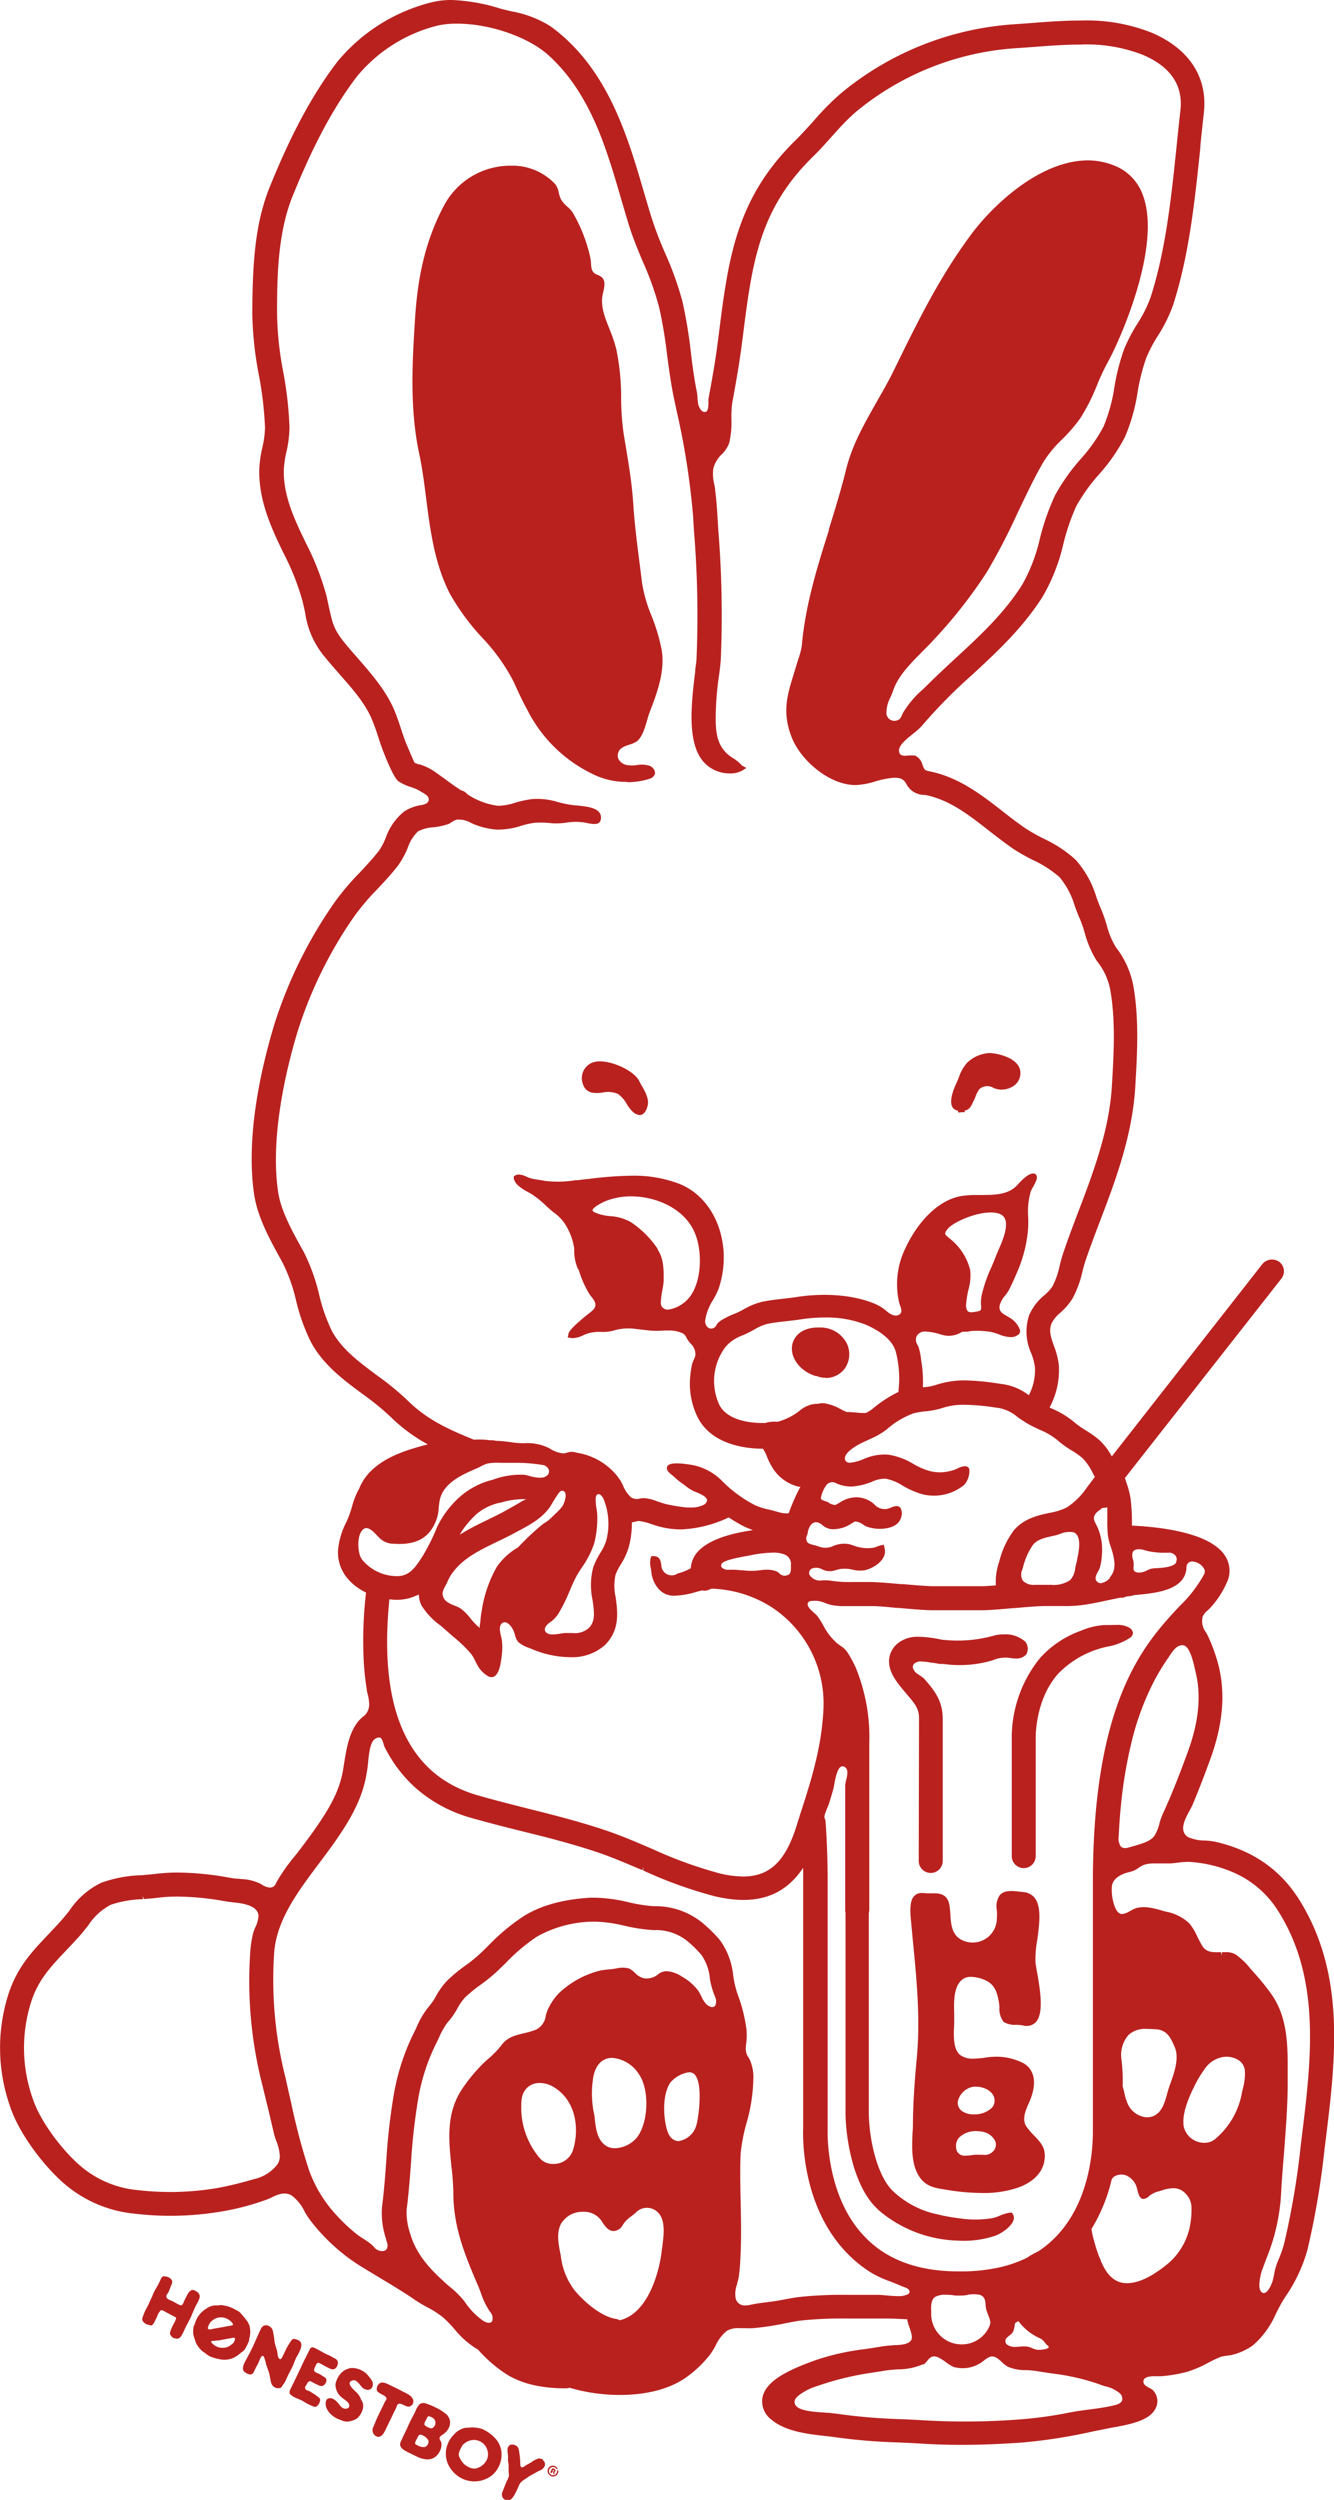 <svg xmlns="http://www.w3.org/2000/svg" viewBox="0 0 225.57 422.43"><defs><style>.cls-1{fill:#b9211f;}</style></defs><g id="レイヤー_2" data-name="レイヤー 2"><g id="レイヤー_3" data-name="レイヤー 3"><path class="cls-1" d="M99.94,184.61a5.72,5.72,0,0,0,2,0,4.37,4.37,0,0,1,2.51.22,4.91,4.91,0,0,1,1.53,1.73,6.2,6.2,0,0,0,1,1.29,1.87,1.87,0,0,0,1.18.57c.63,0,1.12-.59,1.36-1.62s-.34-2.2-1-3.33c-.16-.27-.31-.55-.45-.83-.81-1.6-4.22-3.29-6.63-3.29a3.42,3.42,0,0,0-1.31.22,2.83,2.83,0,0,0-1.54,3.68,2,2,0,0,0,1.35,1.34"/><path class="cls-1" d="M162,187.66l0,.33.71-.05h.41l0-.27c.82-.16,1.07-.7,1.48-1.57l.13-.26.23-.55a4.63,4.63,0,0,1,.65-1.25,2,2,0,0,1,2.38-.21l.15.07a3.55,3.55,0,0,0,3-.25,2.58,2.58,0,0,0,1.31-3c-.7-2.21-4.41-2.71-5.12-2.71h0a5.88,5.88,0,0,0-3.83,1.68,7.11,7.11,0,0,0-1.36,2.41c-.13.33-.26.67-.42,1-.51,1.09-1.27,3.06-.66,4.07a1.29,1.29,0,0,0,.84.56"/><path class="cls-1" d="M106,132.17h.41a12.7,12.7,0,0,0,3.36-.55c.59-.18.94-.53,1-1a1.45,1.45,0,0,0-1-1.24,4.43,4.43,0,0,0-2-.11,5.6,5.6,0,0,1-1.81,0,2.08,2.08,0,0,1-1.33-.91,1.4,1.4,0,0,1-.1-1.14c.22-.79.95-1.08,1.95-1.41a3.89,3.89,0,0,0,1.23-.56c.89-.72,1.32-2.2,1.71-3.52.14-.5.28-1,.44-1.39,1.25-3.26,2.66-7,2-10.63a31.09,31.09,0,0,0-1.7-5.67,24.52,24.52,0,0,1-1.58-5.45l-.35-2.8c-.45-3.49-.92-7.11-1.15-10.68-.22-3.39-.78-6.75-1.32-10l-.31-1.86a44,44,0,0,1-.42-5.92,40.19,40.19,0,0,0-.81-8.28,24.85,24.85,0,0,0-1.12-3.35l-.2-.51c-.65-1.64-1.37-3.5-1-5.36l.08-.36c.29-1.28.55-2.48-.89-3-1.06-.37-1.1-1.11-1.15-1.91a5.82,5.82,0,0,0-.12-1,26.09,26.09,0,0,0-3-7.68,5.4,5.4,0,0,0-.94-1,4.6,4.6,0,0,1-1.06-1.27,5.44,5.44,0,0,1-.34-1.08,3.38,3.38,0,0,0-.58-1.4A9.93,9.93,0,0,0,86.28,28a11.74,11.74,0,0,0-2.33.22,12.67,12.67,0,0,0-8.82,6.42c-3.77,7-4.65,14-5,20-.39,6.42-.88,14.4.75,22,.51,2.38.83,4.84,1.16,7.44.7,5.46,1.42,11.12,4,16.19a39.43,39.43,0,0,0,5.45,7.44,31.84,31.84,0,0,1,5.35,7.47c.84,1.86,1.57,3.41,2.41,4.94a24,24,0,0,0,11.67,11,12.59,12.59,0,0,0,5.08,1Z"/><path class="cls-1" d="M219.23,320.32a20.8,20.8,0,0,0-9.08-7.58,25.09,25.09,0,0,0-4.84-1.56,11.41,11.41,0,0,0-1.58-.17,7.17,7.17,0,0,1-2.78-.55,1.59,1.59,0,0,1-.81-1c-.33-1.05.44-2.46,1.08-3.63.18-.34.35-.65.45-.89,1.18-2.82,2.25-5.66,2.94-7.56,2.17-5.89,2.64-11.11,1.44-15.94a28.91,28.91,0,0,0-1.74-4.87c-.1-.22-.22-.45-.39-.75a3.11,3.11,0,0,1-.56-2.64,2.84,2.84,0,0,1,.88-1.08l.26-.25a15.08,15.08,0,0,0,2.88-4.29,4.62,4.62,0,0,0-.14-4.52c-1.65-2.79-6.57-4.57-14.23-5.15l-1.43-.09h-.18v-.18a31.65,31.65,0,0,0-.23-4.41,14.68,14.68,0,0,0-.68-2.61l-.27-.85,26.44-33.67a2,2,0,0,0-.34-2.85,2.12,2.12,0,0,0-2.84.34L188,246.1l-.14-.24a10.4,10.4,0,0,0-1.9-2.46,17.38,17.38,0,0,0-2.38-1.71,14.91,14.91,0,0,1-1.93-1.37,15.27,15.27,0,0,0-4-2.39l-.18-.08.09-.17a13.29,13.29,0,0,0,1.47-7.12,14.13,14.13,0,0,0-.84-3.21c-.55-1.54-.84-2.47-.4-3.68a5.71,5.71,0,0,1,1.52-1.86,11.25,11.25,0,0,0,2-2.31A17.19,17.19,0,0,0,183,215c.17-.69.34-1.33.53-1.89.74-2.21,1.59-4.44,2.41-6.6l1.1-2.9c2.31-6.17,4.51-12.86,4.93-20,.32-5.53.66-11.25-.31-16.92a15.29,15.29,0,0,0-3-6.67,13.64,13.64,0,0,1-1.49-3.58,24.78,24.78,0,0,0-1-2.86c-.28-.62-.53-1.29-.78-2a16.78,16.78,0,0,0-3.51-6.3,21.83,21.83,0,0,0-5.47-3.6,30.33,30.33,0,0,1-3.06-1.74c-1.26-.86-2.46-1.79-3.72-2.77l-.13-.11c-3.51-2.72-7.13-5.54-11.88-6.63l-.43-.09c-.83-.16-.9-.23-1.26-1.29a2.29,2.29,0,0,0-1.24-1.39l-.21,0a4.76,4.76,0,0,0-.74,0c-.24,0-.48.05-.71.05-.6,0-.95-.24-1-.71-.2-1,1.33-2.18,2.35-3l.11-.09a6.54,6.54,0,0,0,.54-.44l.24-.21a5.56,5.56,0,0,0,.55-.54,87.3,87.3,0,0,1,8.55-8.67c4.21-3.9,8.57-7.93,11.91-13.19a32,32,0,0,0,3.51-8.87A36.34,36.34,0,0,1,182,85.51a29.88,29.88,0,0,1,3.81-5.32,30.44,30.44,0,0,0,4.42-6.37,31.22,31.22,0,0,0,2.14-7.61,33.47,33.47,0,0,1,1.45-5.72,24.54,24.54,0,0,1,1.95-3.72,25.28,25.28,0,0,0,2.6-5.26c2.72-8.45,3.67-17.64,4.6-26.55l0-.29c.19-1.87.38-3.73.59-5.56.68-6-2.41-10.8-8.71-13.54a29.83,29.83,0,0,0-12.13-2.1c-2.88,0-5.72.22-8.46.43l-2.43.18a51.2,51.2,0,0,0-29.54,11.61,44.81,44.81,0,0,0-4.8,4.85c-.92,1-1.87,2.08-2.87,3.06-10.18,9.93-11.47,20.09-13.09,33l-.12.9c-.43,3.42-1,6.63-1.62,9.91a4.23,4.23,0,0,0,0,.5c0,.86-.07,1.59-.48,1.7l-.19,0c-.6,0-1-1-1.06-1.31a11.35,11.35,0,0,1-.12-1.15,6.9,6.9,0,0,0-.12-1c-.46-2.24-.76-4.57-1-6.62A81.09,81.09,0,0,0,115.41,51a54.73,54.73,0,0,0-3-8.35,61.85,61.85,0,0,1-2.23-5.85c-.38-1.21-.74-2.44-1.1-3.66l-.27-.92c-.68-2.32-1.38-4.72-2.18-7.07-2.3-6.77-5.92-15.24-13.62-20.76A18.5,18.5,0,0,0,86.5,1.92c-.68-.16-1.34-.32-2-.5A31.1,31.1,0,0,0,76.35,0a14.11,14.11,0,0,0-3.16.34A30.11,30.11,0,0,0,57.05,10.42c-5.28,6.89-8.88,14.89-11.41,21.1C43,38,42.71,45.08,42.66,52.94a59.54,59.54,0,0,0,1.1,10.37,60.12,60.12,0,0,1,1.05,8.94,16.06,16.06,0,0,1-.45,3.36,20.79,20.79,0,0,0-.52,3.76c-.09,5.26,2,9.76,4.11,14.12a41.39,41.39,0,0,1,3.22,8.15c.13.54.24,1,.34,1.5l.08.36A14.79,14.79,0,0,0,55,111.11c.72.88,1.5,1.77,2.26,2.64l.15.18c2.08,2.34,4.21,4.76,5.39,7.43a32,32,0,0,1,1.13,3.1c.24.74.48,1.47.75,2.17.41,1.1,1.83,4.72,2.68,5.38a8.25,8.25,0,0,0,2.15,1,7.54,7.54,0,0,1,1.41.6,2.84,2.84,0,0,0,.33.2c.51.29,1.14.64,1.22,1.09s0,.91-1.2,1.14a7.29,7.29,0,0,0-2.9,1.06,9.91,9.91,0,0,0-3.14,4.46,11.08,11.08,0,0,1-1.14,2.18c-1,1.28-2.12,2.49-3.25,3.7a41.83,41.83,0,0,0-4.41,5.24,75.73,75.73,0,0,0-10.06,20.48c-2.32,7.71-4.79,18.91-3.42,28.53.55,3.9,2.65,7.72,4.51,11.09l.37.68a28.26,28.26,0,0,1,2.22,6.25,32.87,32.87,0,0,0,2.54,7.1c2.11,3.86,5.46,6.34,8.72,8.75a45.23,45.23,0,0,1,4.75,3.87,28.11,28.11,0,0,0,5.88,4.42l.39.22-.78.2c-3.19.9-8.52,2.41-10.61,6.79-.06.11-.1.23-.14.32l-.08.18a13.26,13.26,0,0,0-1.21,3.07,18.62,18.62,0,0,1-.92,2.52,12.77,12.77,0,0,0-1.43,4.8c-.16,2.95,1.52,5.54,4.61,7.1l.11.06v.13a69.71,69.71,0,0,0-.38,11.36,44.71,44.71,0,0,0,.51,4.83c0,.29.1.58.17.88a7,7,0,0,1,.24,1.93,2.54,2.54,0,0,1-1.11,1.9,6.11,6.11,0,0,0-.72.72c-1.63,2-2,4.73-2.41,7.14-.12.78-.24,1.58-.41,2.25-.74,3.07-2.41,5.85-4.7,9.09-.75,1.06-1.54,2.12-2.34,3.18l-.13.16c-.25.35-.53.69-.79,1l-.16.2a31.2,31.2,0,0,0-2.73,3.88,2.59,2.59,0,0,0-.17.33c-.26.52-.47.86-1.1.86h-.15a3.15,3.15,0,0,1-1.34-.57L44,318.3a8,8,0,0,0-3.23-.78l-.54-.06c-.53,0-1.06-.11-1.6-.2a50.57,50.57,0,0,0-8.53-.84,31.58,31.58,0,0,0-3.84.23c-.72.09-1.49.15-2.27.22a22.25,22.25,0,0,0-6.81,1.25,13.56,13.56,0,0,0-5.44,4.73c-.47.59-.92,1.15-1.39,1.68-.67.75-1.32,1.43-1.94,2.09l-.17.18c-3.07,3.24-5.72,6-7.16,11.34a29.79,29.79,0,0,0,.58,17.68c1.49,4.61,5.49,9.77,8.58,12.62a21.37,21.37,0,0,0,12.55,5.63,51.57,51.57,0,0,0,14.46-.34,42.4,42.4,0,0,0,7-1.75l.65-.22a8.76,8.76,0,0,0,1.13-.49c1.09-.53,2.2-.91,3.27-.29a7.43,7.43,0,0,1,2.26,2.84,14.85,14.85,0,0,0,1,1.49,32.27,32.27,0,0,0,8.89,7.92l2.22,1.34.31.19c1.84,1.1,4.12,2.46,6.21,3.89.7.48,1.46.9,2.13,1.27A15.48,15.48,0,0,1,75,391.66a22.46,22.46,0,0,1,1.86,1.93A15,15,0,0,0,80.75,397l.12.08a23.22,23.22,0,0,0,4.9,4.2c2.57,1.55,5.81,2.3,9.92,2.3a1.93,1.93,0,0,0,.59-.09l.06,0,0,0a30.44,30.44,0,0,0,8.45,1.21c3.29,0,8-.55,11.49-3.16a19.31,19.31,0,0,0,3.78-3.66,12.25,12.25,0,0,0,.93-1.49,6.91,6.91,0,0,1,1.93-2.54,3.86,3.86,0,0,1,2.07-.44c.36,0,.73,0,1.11,0a10.41,10.41,0,0,0,1.24,0,45.56,45.56,0,0,0,5.39-.81c1.16-.23,2.09-.41,2.82-.49a67.51,67.51,0,0,1,7.5-.33h2.65l2.41,0h.58c1,0,2.09,0,3.15.06l1.59.07,0,.16a6.81,6.81,0,0,0,.33,1.14c.31.89.62,1.81.28,2.28-.49.66-1.63.73-2.39.78l-.3,0c-.86.07-1.68.13-2.42.26s-1.48.24-2.23.35l-.36.06a40.85,40.85,0,0,0-8.46,1.89l-.37.13c-4.16,1.53-8.07,3.34-8.59,6.22a3.82,3.82,0,0,0,1.5,3.67c2.35,2,6.09,2.45,9.09,2.78.74.08,1.43.16,2,.25a100,100,0,0,0,10.55.85c1.52.07,2.89.13,4.24.22,2,.12,4.07.18,6.25.18,3.17,0,6.53-.13,10.29-.39a91.62,91.62,0,0,0,12.07-1.9l3.15-.63.36-.06c3.44-.6,5.93-1.33,6.88-3a2.63,2.63,0,0,0-.49-3.38,4.33,4.33,0,0,0-.41-.23c-.6-.31-1.1-.61-1.06-1.17s.67-.84,1.95-.84h1.09a24.93,24.93,0,0,0,4.35-.74,20.14,20.14,0,0,0,3.61-1.55,19.58,19.58,0,0,1,2.12-1A14.07,14.07,0,0,1,208,398a10.24,10.24,0,0,0,3.85-1.68,14.73,14.73,0,0,0,3.89-5.34c.36-.71.7-1.37,1.06-2l.5-.81a26.45,26.45,0,0,0,3.78-8,137.34,137.34,0,0,0,2.9-17.1l.15-1.18c1.74-14.12,3.55-28.73-4.88-41.57m-5.83,63.29c.24-.69.5-1.38.77-2.09a35.22,35.22,0,0,0,1.24-3.62,33.83,33.83,0,0,0,1.18-7c.11-2.22.29-4.43.5-7,.3-3.93.63-8,.63-12v-1.65c0-4.36.09-9.31-2.81-13.35a38.94,38.94,0,0,0-2.89-3.56l-.61-.69a12,12,0,0,0-2.5-2.39,3.19,3.19,0,0,0-1.74-.38l-.59,0,0,.56-.16-.56c-1.15,0-2.41.14-3.14-1.06-.29-.48-.55-1-.81-1.51a10,10,0,0,0-1.38-2.3,7.87,7.87,0,0,0-4.05-2l-.66-.19c-2-.59-3.56-.79-4.81-.17-.21.1-.39.21-.58.31a3,3,0,0,1-1.25.47c-.66,0-1-.65-1.22-1.14A8.07,8.07,0,0,1,188,319c0-1.11.77-1.91,2.22-2.45.22-.08.47-.14.76-.22a4,4,0,0,0,.85-.28,4.09,4.09,0,0,0,.67-.4,4.25,4.25,0,0,1,1.12-.59,6.16,6.16,0,0,1,1.65-.18h.84c.52,0,1,0,1.57,0s1.06-.08,1.59-.14a10.62,10.62,0,0,1,2-.11,22.16,22.16,0,0,1,7.26,1.76,16.82,16.82,0,0,1,7.32,6.1c7.61,11.59,5.9,25.45,4.24,38.84l-.14,1.19a134.65,134.65,0,0,1-2.81,16.59,19.4,19.4,0,0,1-.94,2.69l-.23.56a11,11,0,0,0-.52,1.93c-.07.36-.15.71-.24,1.07-.19.66-.82,2.12-1.51,2.12-.17,0-.4-.08-.59-.45-.38-.74,0-2.53.3-3.48m-88.77,2.29a7.52,7.52,0,0,0,.3-1.2c.18-1.32.24-2.67.3-4.05.12-2.87.06-5.76,0-8.38-.06-3-.12-5.82,0-8.41a31.36,31.36,0,0,1,1-5.08,28.71,28.71,0,0,0,1.15-7.56,7.16,7.16,0,0,0-.72-3.35,2.6,2.6,0,0,1-.54-2l0-.15a11.15,11.15,0,0,0,.09-2.78,26.65,26.65,0,0,0-1.51-5.93,18,18,0,0,1-.74-3.19,12.08,12.08,0,0,0-2.26-5.95,24.52,24.52,0,0,0-3.07-3,12.55,12.55,0,0,0-8.06-2.7,25.89,25.89,0,0,1-4.29-.67,26.71,26.71,0,0,0-5.54-.77l-1,0c-4.64.31-8.17,1.28-11.11,3.06a34.62,34.62,0,0,0-6.08,5.06c-.54.52-1,1-1.55,1.49a24.61,24.61,0,0,1-2.23,1.8l-.13.09a26.42,26.42,0,0,0-3.07,2.55,12.63,12.63,0,0,0-1.89,2.64,9.41,9.41,0,0,1-1.13,1.65,14.31,14.31,0,0,0-2.16,3.64l-.08.17c-.13.27-.25.52-.37.75a37.76,37.76,0,0,0-3.31,10.08,103.29,103.29,0,0,0-1.33,11.63c-.19,2.54-.39,5.17-.72,7.67a13.73,13.73,0,0,0,.67,5.32l.13.52a1.48,1.48,0,0,1,0,1.26,1,1,0,0,1-.8.34,1.81,1.81,0,0,1-1.41-.76l-.34-.34a11.61,11.61,0,0,0-1.18-.85c-.33-.21-.65-.42-1-.65a28,28,0,0,1-3.66-3.36,22.31,22.31,0,0,1-4.73-7.67,106.05,106.05,0,0,1-3-11.26c-.36-1.57-.69-3-1-4.45a67,67,0,0,1-1.92-20.92c.36-5.65,4-10.45,7.54-15.18.85-1.13,1.69-2.25,2.48-3.36,2.22-3.14,4.39-6.57,5.33-10.47.2-.82.35-1.75.48-2.63,0-.15,0-.34.07-.55l0-.24c.17-1.74.41-3.48,1.28-3.93s1.06,0,1.35,1a2.75,2.75,0,0,0,.16.46,26,26,0,0,0,1.66,2.81,22.71,22.71,0,0,0,3.91,4.37,23.94,23.94,0,0,0,9.05,4.77c2.9.83,6,1.61,8.53,2.24l.18.05c4.15,1,8.43,2.12,12.55,3.49,2.56.86,5,1.92,7.69,3.05l.22-.52-.1.57a73.61,73.61,0,0,0,12.13,4.37c6.68,1.57,11.38.16,14.62-4.34l.33-.46,0,44c-.06,1.3-.33,12.94,7.23,20.91a21.45,21.45,0,0,0,4.36,3.55,18.4,18.4,0,0,0,3.14,1.43c.63.25,1.27.5,1.89.78l.3.11c.4.15.9.32,1,.6a.47.47,0,0,1-.21.67A3.44,3.44,0,0,1,152,388c-.95,0-2.11-.12-2.66-.17l-.57-.05h-.39l-2.54,0h-2.66a69.94,69.94,0,0,0-8,.36c-.91.11-2,.31-3.12.53-.77.15-1.56.25-2.43.36s-1.77.22-2.62.41a4.64,4.64,0,0,1-1,.13,1.54,1.54,0,0,1-1.64-1.36,4.49,4.49,0,0,1,.3-2.3m-17.12-24.55A5.06,5.06,0,0,1,104,363a2.76,2.76,0,0,1-1.64-.48c-1.36-1-1.58-2.71-1.78-4.38,0-.31-.07-.61-.12-.9a16.8,16.8,0,0,1-.11-6.42c.43-2,1.56-3.08,3.19-3.08a5.9,5.9,0,0,1,4.47,2.72c1.9,2.69,1.65,8.52-.48,10.93m-19.39-5.12c0-1.31,0-2.56,1.06-3.54a3,3,0,0,1,2.07-.75,4.56,4.56,0,0,1,2.32.67c3.9,2.32,4.42,7.23,3.25,10.82a3.44,3.44,0,0,1-3.33,2.19,2.87,2.87,0,0,1-2.26-1,13.24,13.24,0,0,1-3.11-8.09Zm6.82,19.36a4.17,4.17,0,0,1,3.6-1.88,3.55,3.55,0,0,1,3.35,1.86c.51.71,1,1.39,1.87,1.39h0a1.82,1.82,0,0,0,1.51-1l.23-.35a6.14,6.14,0,0,1,1.3-1.2c.22-.17.44-.34.64-.52a2.6,2.6,0,0,1,3.15-.55c2,1.06,1.68,3.88,1.42,5.93,0,.26-.07.51-.1.75-.41,3.91-2.37,10.85-7.09,12h-.06l-.27-.13-.18-.05c-2.53-.32-5.43-2.79-7.13-4.81a11.67,11.67,0,0,1-2.36-5.83l-.12-.62c-.3-1.55-.67-3.47.23-5m18.44-23.75a5.11,5.11,0,0,1,3.12-1.7,1.33,1.33,0,0,1,.73.2c1.78,1.17.87,7.62.52,8.7a3.71,3.71,0,0,1-3,2.73c-.54,0-1.53-.25-2-2-.6-2.07-.8-6,.67-8m2-17.71a5.26,5.26,0,0,0-2.66-1,2.33,2.33,0,0,0-1.36.42,3.07,3.07,0,0,1-2.53.78,3.18,3.18,0,0,1-1.53-.93,4.89,4.89,0,0,0-.91-.7,4.16,4.16,0,0,0-2.14-.05l-.49.08c-.3.05-.61.08-.93.11a10,10,0,0,0-1.43.19,15.67,15.67,0,0,0-6.84,3.72,9.71,9.71,0,0,0-2,2.91,8.37,8.37,0,0,0-.33,1,3,3,0,0,1-1.65,2.35,14.25,14.25,0,0,1-2.1.62c-1.5.36-2.79.66-3.83,2.12a15,15,0,0,1-2.05,2.11c-.44.39-.87.77-1.26,1.18a28,28,0,0,0-3.2,3.92c-2.79,4.13-2.32,8.65-1.87,13.06a43.32,43.32,0,0,1,.34,4.67c0,5.82,2.11,10.77,4.16,15.56.18.42.34.85.51,1.29a12.27,12.27,0,0,0,1.51,3.11,1.65,1.65,0,0,1,.4,1.57c-.21.42-.77.45-1.52,0a12.12,12.12,0,0,1-3.06-3.12l-.32-.42a16.25,16.25,0,0,0-2.38-2.3c-.38-.32-.75-.64-1.11-1-2-1.82-4.43-4.34-5.43-7.72a11.55,11.55,0,0,1-.67-4.18c.36-2.72.57-5.6.75-7.94a101.53,101.53,0,0,1,1.26-11.11,33.57,33.57,0,0,1,2.95-9c.15-.3.32-.65.49-1a12.87,12.87,0,0,1,1.44-2.59,12.47,12.47,0,0,0,1.69-2.39,9.48,9.48,0,0,1,1.27-1.84,22,22,0,0,1,2.55-2.1l.19-.14a27.39,27.39,0,0,0,2.59-2.1c.43-.4.85-.81,1.27-1.22l.3-.28a30.23,30.23,0,0,1,5.38-4.53,20,20,0,0,1,9.27-2.48l.59,0a23.94,23.94,0,0,1,4.8.68,29.56,29.56,0,0,0,5,.75,8.45,8.45,0,0,1,5.58,1.77,19.17,19.17,0,0,1,2.49,2.43,8.32,8.32,0,0,1,1.44,4.13,14.1,14.1,0,0,0,.89,3,1.84,1.84,0,0,1,0,1.43.69.69,0,0,1-.85.17,1.84,1.84,0,0,1-.77-.54,5.78,5.78,0,0,1-.79-1.32,8,8,0,0,0-.43-.78,8.72,8.72,0,0,0-2.68-2.37m-39.32-195a3.91,3.91,0,0,0,.43-.23,2.58,2.58,0,0,1,.71-.34,4.12,4.12,0,0,1,2.39.55c.26.12.5.23.74.32a13.24,13.24,0,0,0,3.49.81,12.33,12.33,0,0,0,4.26-.64,14.3,14.3,0,0,1,2.26-.5,15.17,15.17,0,0,1,3,.08,11.17,11.17,0,0,0,2.36-.11,10.63,10.63,0,0,1,2.93-.05l.48.09a6.87,6.87,0,0,0,1.34.19c.68,0,1-.24,1.11-.8a1.44,1.44,0,0,0-.27-1.17c-.67-.85-2.3-1-3.79-1.17l-.2,0a18.21,18.21,0,0,1-3-.57,11.8,11.8,0,0,0-4.38-.5,18.25,18.25,0,0,0-2.88.62,9.29,9.29,0,0,1-2.9.51,12.19,12.19,0,0,1-5.07-1.89l-.12-.09a1.55,1.55,0,0,0-.45-.4,1.32,1.32,0,0,0-.46-.19l-.13-.06c-1-.63-1.94-1.31-2.85-2l-1.85-1.31a10.1,10.1,0,0,0-2.3-1.06l-.15,0c-.21-.08-.45-.16-.63-.24l-.1-.09c-.47-1-1.38-3.17-1.55-3.61-.23-.62-.44-1.25-.69-2-.35-1.06-.74-2.28-1.27-3.48-1.43-3.22-3.78-5.88-6-8.45l-.17-.19c-.79-.9-1.49-1.7-2.15-2.52-1.82-2.26-2-3.25-2.6-5.89-.13-.58-.26-1.22-.43-2a45.7,45.7,0,0,0-3.49-8.94c-2-4.12-3.81-8-3.73-12.33a16.8,16.8,0,0,1,.43-3,19.56,19.56,0,0,0,.53-4.25,63.27,63.27,0,0,0-1.1-9.55,55.64,55.64,0,0,1-1-9.68c0-6.06.09-13.6,2.67-19.9,2.45-6,5.9-13.69,10.88-20.17A25.71,25.71,0,0,1,74.09,4.3,14.74,14.74,0,0,1,77.33,4C82.67,4,89,6.13,92.49,9.11,98.08,14,101,20.93,102.83,26.46c.81,2.37,1.52,4.82,2.15,7l.08.28c.44,1.47.85,2.88,1.28,4.29.69,2.21,1.59,4.36,2.39,6.27A49.59,49.59,0,0,1,111.47,52a76.81,76.81,0,0,1,1.32,7.89c.29,2.2.62,4.69,1.1,7.06l.49,2.33a126.84,126.84,0,0,1,2.81,17.88l.16,2.62a174.44,174.44,0,0,1,.43,21.46c0,.44-.12,1.13-.22,1.92l0,.32c-.76,5.91-1.29,11.93,1.26,15.09a5.88,5.88,0,0,0,4.45,2.12,4.3,4.3,0,0,0,2.17-.44l.76-.48-.76-.43a2.92,2.92,0,0,0-.41-.42,7.51,7.51,0,0,0-1-.76,7.06,7.06,0,0,1-1.29-1c-1.49-1.56-1.66-3.39-1.72-5.29a50.58,50.58,0,0,1,.58-7.86c.14-1.07.24-1.88.28-2.51a177.86,177.86,0,0,0-.42-21.93l-.16-2.63c-.08-1.39-.2-2.78-.39-4.29,0-.26-.08-.53-.15-.94a6.58,6.58,0,0,1-.13-2.61A5.2,5.2,0,0,1,122,76.81a5.15,5.15,0,0,0,1.32-2,16.07,16.07,0,0,0,.36-4,17.78,17.78,0,0,1,.14-2.76c.57-3.07,1.21-6.63,1.65-10.13l.12-.9c1.58-12.55,2.73-21.62,11.9-30.57,2.56-2.49,4.7-5.42,7.43-7.7A47.28,47.28,0,0,1,172.17,8.12l2.54-.18c2.62-.2,5.33-.41,8-.41A26.16,26.16,0,0,1,193.3,9.29c4.66,2,6.78,5.17,6.3,9.36-.22,1.94-.43,3.91-.63,5.89-.9,8.7-1.83,17.69-4.42,25.72a21.79,21.79,0,0,1-2.2,4.4A28,28,0,0,0,190.08,59a36.25,36.25,0,0,0-1.64,6.4,28,28,0,0,1-1.84,6.68,27.27,27.27,0,0,1-3.85,5.47,33.69,33.69,0,0,0-4.33,6.11A39.92,39.92,0,0,0,175.84,91a28.74,28.74,0,0,1-3,7.82c-3.06,4.81-7,8.48-11.24,12.39-1.56,1.44-3.16,2.92-4.68,4.44l-.88.85a16.53,16.53,0,0,0-3.33,3.92c-.06.12-.11.24-.16.35-.22.52-.42.89-1,1a1.35,1.35,0,0,1-1.66-1.14,5.74,5.74,0,0,1,.69-2.83,10.86,10.86,0,0,0,.41-1c.81-2.5,2.81-4.51,5-6.73.7-.7,1.41-1.41,2.07-2.14a81.23,81.23,0,0,0,8.8-11.24,106,106,0,0,0,5.24-10.09c1.44-3,2.78-5.86,4.33-8.52a19.46,19.46,0,0,1,3.14-3.81,26.77,26.77,0,0,0,3.09-3.58,33.18,33.18,0,0,0,2.88-5.71,38.48,38.48,0,0,1,1.76-3.74c1.95-3.48,9.14-19.43,6-28.13a8.39,8.39,0,0,0-5-5.18A12.09,12.09,0,0,0,184,27.1c-8.37,0-16.53,8-20,12.81-5.21,7.06-8.82,14.44-12.65,22.24l-.33.67c-.84,1.71-1.81,3.39-2.76,5.05-2,3.56-4.16,7.23-5.2,11.5-.84,3.4-1.89,6.8-2.91,10.09l0,.17c-2,6.28-4,12.77-4.58,19.56a12,12,0,0,1-.58,2.17c-.11.36-.22.7-.31,1-.16.55-.32,1.07-.51,1.69-1,3.25-2,6.32-.27,10.61,1.49,3.78,6.29,8,10.78,8a12.65,12.65,0,0,0,3.27-.6,15.22,15.22,0,0,1,2.84-.6c1.36-.12,2,.1,2.54,1.14a3.36,3.36,0,0,0,2.93,1.72,4.58,4.58,0,0,1,.58.09c3.85.88,7,3.3,10.36,5.94,1.21.94,2.59,2,4,3a33.1,33.1,0,0,0,3.39,1.94,19.12,19.12,0,0,1,4.58,2.94,13.6,13.6,0,0,1,2.56,4.85c.28.75.55,1.48.86,2.17a21,21,0,0,1,.83,2.39,17.17,17.17,0,0,0,2.06,4.76,10.92,10.92,0,0,1,2.28,5c.89,5.17.57,10.7.26,16-.36,6.14-2.14,11.92-4.68,18.71-.31.84-.63,1.66-.95,2.5l-.15.4c-.83,2.18-1.69,4.45-2.45,6.72-.23.68-.42,1.39-.6,2.12a14.28,14.28,0,0,1-1.22,3.52,8.14,8.14,0,0,1-1.32,1.45A8.94,8.94,0,0,0,174,222.3a8.79,8.79,0,0,0,.39,6.41A10.84,10.84,0,0,1,175,231a9.16,9.16,0,0,1-.93,4.57l-.09.2-.18-.13a9.46,9.46,0,0,0-4.24-1.75l-1-.14a39.69,39.69,0,0,0-5.39-.49,15.29,15.29,0,0,0-5,.79,9.33,9.33,0,0,1-1.89.36l-.22,0v-.22a21.44,21.44,0,0,0-.27-4.16l-.06-.43a10,10,0,0,0-.37-1.86,2.62,2.62,0,0,0-.2-.45,1.67,1.67,0,0,1-.23-1.35,1.54,1.54,0,0,1,1.64-.93,9.4,9.4,0,0,1,2.44.47c.23.06.42.12.59.15a3.8,3.8,0,0,0,.84.1,4.29,4.29,0,0,0,2-.54l.34-.16h.62a1.4,1.4,0,0,0,.41-.05l.45-.07a14.34,14.34,0,0,1,3.34.17,9.63,9.63,0,0,1,1.28.39,5.81,5.81,0,0,0,1.92.47,2,2,0,0,0,1.53-.53.8.8,0,0,0,.11-.76,4,4,0,0,0-1.74-2c-.18-.12-.36-.22-.53-.32-.77-.43-1.35-.83-1.11-1.83a4.4,4.4,0,0,1,.95-1.64,5.8,5.8,0,0,0,.6-.89c.56-1.1,1.06-2.25,1.53-3.35a22.62,22.62,0,0,0,1.71-7.09,20.51,20.51,0,0,0,0-2.08,12,12,0,0,1,.45-4.13,5.83,5.83,0,0,1,.4-.78c.61-1.09.83-1.68.44-2.08l-.2-.16h-.23c-.77,0-1.64.83-2.48,1.72a7.73,7.73,0,0,1-.56.57c-1.48,1.3-3.6,1.32-5.49,1.34h-.77c-.76,0-1.5,0-2.18.09-4.66.4-8.31,4.9-10.18,9a13.77,13.77,0,0,0-1.32,7.06,10.82,10.82,0,0,0,.41,2.37l.09.23c.31.84.24,1.24-.27,1.51-.67.35-1.53-.19-2-.6a7.23,7.23,0,0,0-2-1.26c-3.42-1.47-8.32-1.91-13.12-1.18-.74.12-1.49.2-2.25.29-1.13.12-2.43.27-3.7.53a11.76,11.76,0,0,0-3.19,1.31,12.79,12.79,0,0,1-1.49.72,12.52,12.52,0,0,0-1.65.76,4.8,4.8,0,0,0-1.23.85,1.85,1.85,0,0,0-.16.25,1.1,1.1,0,0,1-.44.51.91.91,0,0,1-1.14-.16,1.46,1.46,0,0,1-.35-1.07,8.62,8.62,0,0,1,1.27-3.37,13.22,13.22,0,0,0,1-2,16.42,16.42,0,0,0,.83-6.5c-.42-5.25-3.27-9.55-7.45-11.22a21.55,21.55,0,0,0-8.09-1.38,63.56,63.56,0,0,0-7.44.57l-.17,0-1.53.19-.36,0a18.16,18.16,0,0,1-5.19.11c-.28-.06-.55-.11-1-.17s-.82-.12-1.23-.22a5.42,5.42,0,0,1-.85-.31,3.3,3.3,0,0,0-1.33-.37,1.23,1.23,0,0,0-.53.13l-.29.19,0,.35a2.21,2.21,0,0,0,.54,1,7.48,7.48,0,0,0,1.86,1.29c.23.13.47.26.69.4a16.6,16.6,0,0,1,2.34,1.9,20.58,20.58,0,0,0,1.7,1.44A6.7,6.7,0,0,1,95.64,207,10.3,10.3,0,0,1,97.1,211l0,.18a7.58,7.58,0,0,0,.56,3.09,1.38,1.38,0,0,0,.14.24l.08.13a17.27,17.27,0,0,0,1.72,3.93,6.13,6.13,0,0,0,.44.6c.56.71.94,1.32.33,2.09a7.59,7.59,0,0,1-.93.79c-2.56,2.06-3.09,2.79-3.28,3.2L96,226l.72.12h.16a4.36,4.36,0,0,0,1.73-.48,7.88,7.88,0,0,1,.78-.31,6.7,6.7,0,0,1,2.29-.26,7.26,7.26,0,0,0,2-.21,8.77,8.77,0,0,1,3.87-.29l1.48.17.83.09a14.08,14.08,0,0,0,2.43,0l.74,0a5.11,5.11,0,0,1,2.25.41,1.38,1.38,0,0,1,.78.78l.17.3a5.49,5.49,0,0,0,.5.67,2.49,2.49,0,0,1,.86,2,3.4,3.4,0,0,1-.31.84,4.78,4.78,0,0,0-.25.68,15.78,15.78,0,0,0-.3,1.87,12.91,12.91,0,0,0,1.34,7.32c2.51,4.6,8.43,5.1,10.86,5.1h.1l0,.06a1.61,1.61,0,0,1,.23.35,8.39,8.39,0,0,1,.43.94,10.85,10.85,0,0,0,.9,1.81,7.12,7.12,0,0,0,4.51,3.27l.25,0-.12.22a30.89,30.89,0,0,0-1.77,4l-.08.23-.22.06a6,6,0,0,1-1.63-.25c-.53-.16-1.06-.29-1.57-.42a10,10,0,0,1-2.37-.77,21.67,21.67,0,0,1-5.55-4.11,9.64,9.64,0,0,0-5.4-2.71l-.53-.07a12.48,12.48,0,0,0-1.68-.13c-.7,0-1.45.07-1.66.62l0,.13v.13c0,.41.58.86.75,1s.47.39.73.63a9.73,9.73,0,0,0,1,.8l.72.53a6.77,6.77,0,0,0,1.35.86l.29.12c.95.39,1.89.81,1.94,1.4,0,.1,0,.42-.49.75a4.7,4.7,0,0,1-2.23.49c-.24,0-.47,0-.67,0a29.56,29.56,0,0,1-3.5-.57c-.38-.09-.74-.21-1.18-.36l-.53-.18a6.93,6.93,0,0,0-2.12-.48,4,4,0,0,0-.67.08,1.73,1.73,0,0,1-1.5-.25,5.48,5.48,0,0,1-1.33-2c-.12-.24-.23-.47-.36-.69a9.35,9.35,0,0,0-1.81-2.14,11,11,0,0,0-5.38-2.63l-.33-.06a3.33,3.33,0,0,0-.94-.13,2.45,2.45,0,0,0-.57.12,2.22,2.22,0,0,1-.7.14,4.9,4.9,0,0,1-2.32-.85,8.28,8.28,0,0,0-4.27-.87,12.54,12.54,0,0,1-1.6-.08l-.54-.07a21.08,21.08,0,0,0-2.5-.25l-.15,0a2.78,2.78,0,0,0-.8-.1c-.19,0-.38,0-.59-.05a14.61,14.61,0,0,0-2.18-.05h-.1l-.08,0c-4.31-1.75-7.87-3.35-11.21-6.64a46.32,46.32,0,0,0-5.17-4.23c-3-2.25-5.91-4.37-7.59-7.46a28.57,28.57,0,0,1-2.18-6.2,32.3,32.3,0,0,0-2.58-7.15l-.38-.68c-1.69-3.06-3.6-6.53-4-9.71-1.33-9.37,1.49-20.81,3.29-26.79A71.8,71.8,0,0,1,59.79,155a39.44,39.44,0,0,1,4-4.74c1.19-1.27,2.42-2.58,3.52-4a14.73,14.73,0,0,0,1.61-2.93,7,7,0,0,1,1.76-2.84,6.33,6.33,0,0,1,2.53-.69,10.8,10.8,0,0,0,2.86-.65M198.91,264c-.47.81-2.25.93-3.56,1a4.78,4.78,0,0,0-.74.09,4.45,4.45,0,0,0-.63.26,3.2,3.2,0,0,1-1.19.38h-.23a1,1,0,0,1-.74-.24c-.19-.21-.17-.5-.12-.92l0-.27a2.41,2.41,0,0,0-.12-.77,2.23,2.23,0,0,1-.09-1.11.81.81,0,0,1,.48-.53,1.52,1.52,0,0,1,.59-.1,3.77,3.77,0,0,1,1.17.22l.4.1a12.87,12.87,0,0,0,2.65.27l.7,0a1.4,1.4,0,0,1,1.36.6,1,1,0,0,1,0,1m-7.23,5.58.75-.07c3.22-.32,8.09-.8,8.27-4.63a.94.94,0,0,1,1-1,2.51,2.51,0,0,1,1.88,1.08,1,1,0,0,1,.14,1,22.28,22.28,0,0,1-4.22,5.49c-5.83,6.26-14.63,15.72-14.63,46.56v41.84c0,1.14.22,11.32-6.13,18a17.13,17.13,0,0,1-3.09,2.59,16.55,16.55,0,0,0-2,1.13,21.07,21.07,0,0,1-5.17,1.71,29.58,29.58,0,0,1-5.84.56l-.21,0-.27,0c-6.89,0-12.28-2-16-6-6.55-6.88-6.15-17.85-6.14-18V318c0-3.57-.12-7-.35-10.14a1.58,1.58,0,0,0-.16-.61c-.12-.3.07-.86.52-1.92.09-.23.17-.42.21-.54.26-.83.51-1.65.74-2.48a4.88,4.88,0,0,0,.11-.54c.3-1.67.66-3.3,1.45-3.3a.76.76,0,0,1,.59.32c.39.44.2,1.31,0,2.08a5.17,5.17,0,0,0-.14.82c0,.51,0,1,0,1.54v19.56a1.86,1.86,0,0,0,.05.42l0,.11v18.87c0,4.95,0,9.87,0,14.79,0,3.71,1.08,11.81,5,15.89.24.24.49.49.75.73A21.54,21.54,0,0,0,162,378.62a16.58,16.58,0,0,0,6.23-.81c.87-.27,2.77-1.46,3.15-2.66a1.18,1.18,0,0,0-.08-.94l-.18-.32-.36,0a7.36,7.36,0,0,0-1.74.53,7.28,7.28,0,0,1-1.1.38,17.55,17.55,0,0,1-5.59.06,30.78,30.78,0,0,1-3.86-.69,15.57,15.57,0,0,1-7.62-4.06c-2.57-2.65-3.92-8.65-3.94-13.21,0-4.91,0-9.82,0-14.77l0-18.89a2.05,2.05,0,0,0,.08-.51V294.61a31,31,0,0,0-2.33-12.91,21.28,21.28,0,0,0-1.3-2.39,4,4,0,0,0-1.22-1.2c-.18-.12-.38-.26-.59-.43a10.24,10.24,0,0,1-2.33-3l-.07-.13c-.29-.49-.58-1-.91-1.43a3,3,0,0,0-.42-.43l-.11-.1c-.6-.54-1.21-1.09-1.14-1.57a.55.55,0,0,1,.33-.43,4.23,4.23,0,0,1,2.65.3,8.37,8.37,0,0,0,.85.28,10.67,10.67,0,0,0,2.5.23l1.21,0,2,0,1.28,0c1.42,0,3,.19,4.49.32l.24,0c1.58.14,3.38.31,5.3.38h9c1.66-.07,3.35-.22,5-.37l.21,0c1.68-.15,3.27-.29,4.74-.34.42,0,.84,0,1.25,0H180a21.45,21.45,0,0,0,3.64-.26c1.22-.19,2.39-.44,3.69-.72.7-.15,1.37-.29,2.11-.43l.3,0,.09,0a2.05,2.05,0,0,0,.51-.16l.28-.07c.28,0,.62-.08,1-.13m-58.36-3.5a1.23,1.23,0,0,1-1.51-.29,1.83,1.83,0,0,0-.39-.27,4.18,4.18,0,0,0-1.73-.31,6.64,6.64,0,0,0-1.18.1,11.13,11.13,0,0,1-2.81,0c-.52,0-1-.1-1.59-.1h-.73a1.64,1.64,0,0,1-1.24-.34.58.58,0,0,1-.12-.48c.07-.4.64-.86,4.32-1.5l.59-.11a21,21,0,0,1,3.78-.46,5.05,5.05,0,0,1,1.95.3,1.7,1.7,0,0,1,1.14,1.81c0,.14,0,.28,0,.41,0,.53,0,1-.48,1.26m-44.94-12.5c-1.06.65-2.14,1.24-3,1.72l-.36.2c-.82.44-1.69.86-2.56,1.28-1.42.69-2.71,1.32-4,2.09l-.66.39.4-.65a16.21,16.21,0,0,1,2.42-2.81,9.11,9.11,0,0,1,3.85-1.91l.14,0a13.76,13.76,0,0,1,3.71-.62l.72,0ZM75.28,268a3.41,3.41,0,0,0,.32-.58,7.42,7.42,0,0,1,1.19-2c1.76-2.24,4.49-3.56,7.49-5,.89-.43,1.77-.86,2.61-1.31l.55-.3c2.11-1.11,4.09-2.17,5.48-4.06.07-.09.17-.26.3-.47l.13-.23c1-1.64,1.33-2.12,1.62-2.14h.08a.54.54,0,0,1,.5.3c.33.64-.25,2-.43,2.28a9,9,0,0,1-1.26,1.35l-.13.13c-.16.15-.32.3-.47.46a5.67,5.67,0,0,1-1.09.86,9.45,9.45,0,0,0-.79.59,44.85,44.85,0,0,0-3.72,3.53l-.08.08A10.91,10.91,0,0,0,84,264.78a21.37,21.37,0,0,0-2.55,7.45,13.67,13.67,0,0,0-.2,1.45c0,.36-.08.72-.14,1.07l0,.33-.25-.21a11.27,11.27,0,0,1-1.33-1.43,8.57,8.57,0,0,0-1.62-1.62,5.09,5.09,0,0,0-1.07-.51c-1.09-.44-2-.9-2-2.11a2.78,2.78,0,0,1,.51-1.24m25.52-13a8.94,8.94,0,0,1-.14-1.72c0-.35.13-.76.48-.76s.64.41.83.79a11,11,0,0,1,.43,7.2,8.86,8.86,0,0,1-.9,1.84,13.86,13.86,0,0,0-1.24,2.47,11.92,11.92,0,0,0-.13,5.62c.29,2.06.51,3.56-.65,4.71a3.52,3.52,0,0,1-2.71.84H96a5.52,5.52,0,0,0-.58,0l-.58.08a8.11,8.11,0,0,1-1.37.16c-.71,0-1.15-.22-1.31-.64s.21-1,1-1.52l.17-.12a5.4,5.4,0,0,0,1.14-1.32,27,27,0,0,0,1.84-3.73c.39-.91.73-1.69,1.11-2.4.27-.52.62-1.06,1-1.63a15.92,15.92,0,0,0,2.05-4,17.26,17.26,0,0,0,.53-4.3,8.32,8.32,0,0,0-.13-1.57m81.28,8.61-.18.7c-.07.29-.11.49-.16.73a3.48,3.48,0,0,1-.85,2,5,5,0,0,1-3.29.8h-.46c-.3,0-.63,0-1,0s-.75,0-1.11,0a2.61,2.61,0,0,1-2.15-.7,2,2,0,0,1-.12-1.78l.15-.48a11.62,11.62,0,0,1,1.68-3.78c.8-1,2.16-1.25,3.74-1.6a6,6,0,0,0,.8-.24,4,4,0,0,1,2.36-.29c1,.44,1.19,1.93.57,4.55m-43.76-26.27a5,5,0,0,0-1.23.14,5.32,5.32,0,0,0-2.06,1.13l-.29.22a10.93,10.93,0,0,1-3.2,1.53,2.63,2.63,0,0,1-.53,0,6.13,6.13,0,0,0-1.13.09,2.19,2.19,0,0,0-.5.14l-.5,0c-1.69,0-5.79-.29-7.26-3a9.56,9.56,0,0,1,1-9.85,6.54,6.54,0,0,1,1.85-1.49,8.06,8.06,0,0,1,1.1-.5,17.51,17.51,0,0,0,2-1,8.4,8.4,0,0,1,2.09-.9c1-.22,2.14-.34,3.19-.46s1.75-.2,2.55-.32a26.68,26.68,0,0,1,4-.31,18.17,18.17,0,0,1,6.91,1.2c1.71.73,4.65,2.33,5.17,4.82a17.91,17.91,0,0,1,.38,6.5l0,.1-.08,0a21.53,21.53,0,0,0-4.29,2.81,6,6,0,0,1-1.14.71l0,0h0c-.49,0-1,0-1.49-.07l-1.33-.1-.39,0a5.4,5.4,0,0,1-.91-.42c-.36-.19-.67-.36-1-.5a8.08,8.08,0,0,0-1.39-.45,5,5,0,0,0-.53-.11l-.4,0-.22,0Zm27.54-16.54c0,.8,0,.84-1,1a2.94,2.94,0,0,1-.62.07.9.9,0,0,1-.68-.2,1.73,1.73,0,0,1-.24-1.17,16.41,16.41,0,0,1,.37-2.37,8.76,8.76,0,0,0,.31-3.39,9.68,9.68,0,0,0-2.64-4.6,10.41,10.41,0,0,0-.85-.75c-.87-.71-.94-.77-.34-1.57.8-1.06,4.55-2.81,7.32-2.81,1.35,0,2.17.4,2.44,1.19.48,1.4-.47,3.61-1.17,5.22-.18.42-.35.81-.48,1.15-.23.61-.49,1.21-.75,1.82a23.15,23.15,0,0,0-1.61,4.73,6.6,6.6,0,0,0-.08,1.65m-54.68-9.6a16.34,16.34,0,0,0-4.56-4.54,8.19,8.19,0,0,0-3.48-1,8,8,0,0,1-2.51-.59c-.35-.17-.47-.32-.47-.39,0-.44,1.51-1.33,2.7-1.74a11.58,11.58,0,0,1,3.84-.62,13.38,13.38,0,0,1,1.77.12c3.29.42,7.4,2.24,9,6.09,1.28,3,1.21,8.19-.94,10.87A5.74,5.74,0,0,1,113,221.3a1.24,1.24,0,0,1-1.15-.6,1.62,1.62,0,0,1-.1-.78A13.43,13.43,0,0,1,112,218a10.75,10.75,0,0,0,.22-1.51c0-1.64.1-3.67-1-5.32M70.59,269.56l.25-.12,0,.27a4.2,4.2,0,0,0,.43,1.57,11.84,11.84,0,0,0,3.09,3.31c.26.21.49.4.68.57l1.54,1.35a23.45,23.45,0,0,1,3.11,3,6.23,6.23,0,0,1,.68,1.19c.1.19.19.38.3.56a4.73,4.73,0,0,0,2,2.06c1.68.62,2-2.3,2.13-3.21a11.52,11.52,0,0,0,.07-2.91,5.3,5.3,0,0,0-.13-.61c-.23-1-.38-1.82.12-2.27a.72.72,0,0,1,.49-.19c.61,0,1.18.81,1.42,1.29a4.49,4.49,0,0,1,.3.85,2.91,2.91,0,0,0,.56,1.19,5.19,5.19,0,0,0,1.83,1l.42.17a16.81,16.81,0,0,0,6.54,1.4,8.31,8.31,0,0,0,5.87-2.05c2.59-2.58,2.15-5.67,1.8-8.16a8.58,8.58,0,0,1,0-3.74,9.64,9.64,0,0,1,.86-1.69,12.05,12.05,0,0,0,1.32-2.79,15,15,0,0,0,.57-4.2v-.14l.54-.12.55-.13a9.06,9.06,0,0,1,2.18.52c.51.17,1,.34,1.56.47a14.22,14.22,0,0,0,3.5.44,20.72,20.72,0,0,0,8-2l.09,0,.08.05a26.94,26.94,0,0,0,2.33,1.38,8.7,8.7,0,0,0,1,.44l.64.25-.68.11c-4.69.74-7.84,2.18-9.12,4.16a4.53,4.53,0,0,0-.7,2.17,9,9,0,0,1-2.23.89,1.76,1.76,0,0,1-2.76-1.5c-.11-.61-.23-1.18-.85-1.37a1.52,1.52,0,0,0-.43-.08h-.38l-.14.36a3.34,3.34,0,0,0,0,1.56l.1.57a5.09,5.09,0,0,0,1.38,3.21,3.41,3.41,0,0,0,2.66,1,14.31,14.31,0,0,0,3.58-.64l.21-.06.78-.2h0l.36.06a2.17,2.17,0,0,0,.83-.18l.38-.16.23,0a20,20,0,0,1,9.93,3.11A19.47,19.47,0,0,1,139.23,289c-.33,6.28-2,11.67-3.87,17.4l-.7,2.22c-1.87,5.93-4.55,8.47-9,8.47a17.57,17.57,0,0,1-3.91-.51,72.73,72.73,0,0,1-11.46-4.15c-2.63-1.13-5.35-2.3-8.12-3.22-4.37-1.46-8.77-2.56-13-3.62-2.76-.7-5.62-1.42-8.39-2.22C69,300,64,288.91,65.83,270.44l0-.18.18,0a7.91,7.91,0,0,0,4.56-.72m106.75,127,0,.13c0,.11-.53.4-1.78.4h-.19a4.84,4.84,0,0,1-.86-.29,2.58,2.58,0,0,0-1.08-.28l-.52,0c-.33,0-.73.07-1.12.07a2.24,2.24,0,0,1-1.54-.42.83.83,0,0,1-.22-.66c0-.28.29-.52.71-.87a2.42,2.42,0,0,0,.56-.55,5.17,5.17,0,0,0,.35-1.5l.42-.25.15-.11,0,0a9,9,0,0,0,3.67,2.92,2.46,2.46,0,0,1,.82.73,2.55,2.55,0,0,0,.54.55Zm-13.63-8.78a5.64,5.64,0,0,1,1.92,0c.84.24,1,.85,1.05,1.72a3.84,3.84,0,0,0,.14.9c.11.32.22.6.33.88.36,1,.4,1.15.23,1.68a5.06,5.06,0,0,1-4.77,3.21,5.13,5.13,0,0,1-5.13-5.13c0-.1,0-.21,0-.47-.05-1,0-2,.7-2.44a3.36,3.36,0,0,1,1.69-.34c.42,0,.87,0,1.35.08s.64.05.9.05h.55a6.75,6.75,0,0,0,1.06-.12m30.33-30h-.21A3.89,3.89,0,0,1,190.5,355a6.5,6.5,0,0,1-.28-.89c-.11-.55-.25-1.08-.39-1.61l0-.16a27.71,27.71,0,0,0-.22-4.49,5.14,5.14,0,0,1,1.23-4,4.11,4.11,0,0,1,3.08-1c.43,0,.86,0,1.28.05l.24,0c1.93.12,2.54,1.5,3.19,3,.82,1.88-.09,4.41-.76,6.26l-.15.42c-.12.35-.23.73-.36,1.2-.47,1.72-1.06,3.86-3.28,4m2.43-51a9,9,0,0,0-.47,1.39,6.69,6.69,0,0,1-.85,2.07c-.68.92-2.24,1.35-3.5,1.71l-.75.21c-.67.22-1.13.16-1.43-.15a2.48,2.48,0,0,1-.34-1.75c.08-1.84.2-3.5.36-5.06a76.74,76.74,0,0,1,1.84-10.95,45.39,45.39,0,0,1,3.9-10.41,36.29,36.29,0,0,1,2.28-3.71l.2-.31c.47-.71,1.18-1.8,2.09-1.8a1.35,1.35,0,0,1,.28,0c1,.26,1.52,2.2,1.93,4l.1.45c1,4,.57,8.46-1.31,13.58-1.17,3.19-2.6,7-4.33,10.69m-8.79-40.16a2.53,2.53,0,0,1-1.58.95.91.91,0,0,1-.79-.48c-.27-.42.09-1.09.42-1.69a3.31,3.31,0,0,0,.19-.4,9.6,9.6,0,0,0,.36-2.23,9.38,9.38,0,0,0-1-5.19c-.4-.73-.52-1.15,0-1.84a3.79,3.79,0,0,1,.56-.49,5.84,5.84,0,0,0,.47-.38l.89-.1c0,.73,0,1.46,0,2.12a23.66,23.66,0,0,0,.1,2.64,10.19,10.19,0,0,0,.49,1.9,14.27,14.27,0,0,1,.43,1.49c.26,1.29.41,2.54-.63,3.7m-3.84-15.23a12.26,12.26,0,0,1-3.43,3.39,10.92,10.92,0,0,1-2.93.91c-2,.44-4.28.94-6,2.95a14.82,14.82,0,0,0-2.45,5.2l-.09.29a10.64,10.64,0,0,0-.51,2.83c0,.3,0,.57,0,.82v.17h-.19c-.66.05-1.32.1-1.93.12h-8.79c-1.62-.07-3.25-.21-4.82-.35l-.36,0c-1.68-.15-3.26-.29-4.79-.35-.47,0-.94,0-1.4,0h-2.28a19.78,19.78,0,0,1-3.16-.2,7,7,0,0,0-1.93-.05,2.08,2.08,0,0,1-1.87-1,.86.86,0,0,1,.36-1,2.07,2.07,0,0,1,1.84.13l.31.13a2.92,2.92,0,0,0,1.89,0,7,7,0,0,1,.82-.21,5.48,5.48,0,0,1,2.08.11,5.31,5.31,0,0,0,2,.11c1.57-.33,3.66-1.69,3.48-3.42a2.47,2.47,0,0,0-.08-.4l-.14-.51-.52.12a5.66,5.66,0,0,0-.56.18,3.85,3.85,0,0,1-.57.2,6.54,6.54,0,0,1-3.5-.38l-.63-.2a4.69,4.69,0,0,0-3,.42,3.28,3.28,0,0,1-2.31-.07,5.38,5.38,0,0,0-.56-.17l-.23-.06c-.54-.13-.92-.24-1.09-.58a1.08,1.08,0,0,1,0-1,3.86,3.86,0,0,0,.15-.55,2.78,2.78,0,0,1,.54-1.29c.72-.76,1.43-.36,2.08.2a2.69,2.69,0,0,0,1.86.56,5.48,5.48,0,0,0,2.88-.95l.59-.34.22,0a3.11,3.11,0,0,1,1.32.61,2.93,2.93,0,0,0,.41.23,6.75,6.75,0,0,0,2.27.39c.86,0,2.94-.17,3.52-1.7a2.11,2.11,0,0,0,0-1.8.84.84,0,0,0-.77-.34,2.84,2.84,0,0,0-.86.25,2.8,2.8,0,0,1-.88.25h-.21a2.33,2.33,0,0,1-1.76-.83l-.19-.16a4.58,4.58,0,0,0-2.93-1,5.28,5.28,0,0,0-2.76.93l-.66.37a2.13,2.13,0,0,1-1.24-.46,1.6,1.6,0,0,0-.44-.17c-.41-.13-.7-.24-.8-.47a5.35,5.35,0,0,1,.84-2.1,1.26,1.26,0,0,1,1.72-.49,5.9,5.9,0,0,0,3,.55,11.19,11.19,0,0,0,3.08-.78,5.21,5.21,0,0,1,2.35-.52,8.16,8.16,0,0,1,2.82,1.16,15.59,15.59,0,0,0,2.93,1.34,7.73,7.73,0,0,0,2.28.36,8,8,0,0,0,5.21-1.8,3.51,3.51,0,0,0,.88-2.69c-.09-.29-.32-.45-.74-.48a3.41,3.41,0,0,0-1.29.39,4.17,4.17,0,0,1-.72.29c-2.23.68-4.11.4-6.6-1a11.71,11.71,0,0,0-4.31-1.63,8.73,8.73,0,0,0-4.21.74l-.16.07a7.53,7.53,0,0,1-2.12.55.89.89,0,0,1-.73-.27.79.79,0,0,1-.13-.66c.11-.69,1.17-1.59,2.9-2.46l.91-.42.29-.13a1.51,1.51,0,0,0,.33-.15,12.51,12.51,0,0,0,2.64-1.56,14.2,14.2,0,0,1,4.53-2.7,13.63,13.63,0,0,1,1.92-.33,13.27,13.27,0,0,0,3-.59,11.42,11.42,0,0,1,3.72-.52,36.74,36.74,0,0,1,4.82.41l1,.14a6.79,6.79,0,0,1,3.1,1.51,20,20,0,0,0,2.24,1.42c.46.24.95.47,1.46.71a12.14,12.14,0,0,1,3,1.74,16.16,16.16,0,0,0,2.5,1.81,14.63,14.63,0,0,1,1.83,1.3,10,10,0,0,1,1.73,2.56l.32.59ZM74.19,254.65c.06-.45.1-.87.19-1.26.67-2.87,3.86-4.24,6.19-5.25.33-.14.52-.24.72-.34a5.51,5.51,0,0,1,1.22-.51,9.56,9.56,0,0,1,2.12-.1h2.28a27.43,27.43,0,0,1,4.85.36,1.28,1.28,0,0,1,1.06.87.94.94,0,0,1-.43,1c-.49.37-1.41.39-2.84,0a7.46,7.46,0,0,0-.85-.21,13.34,13.34,0,0,0-5.39.84,13.12,13.12,0,0,0-5.56,2.89,16.53,16.53,0,0,0-3.8,5,34.75,34.75,0,0,1-2.29,4.68c-1.79,2.95-2.82,3.95-5.34,3.67a7.62,7.62,0,0,1-5.08-2.73,2.92,2.92,0,0,1-.5-1.19c-.24-1.06-.28-3.06.64-3.92a.83.83,0,0,1,.57-.23c.63,0,1.27.68,1.76,1.2l.24.24a3.48,3.48,0,0,0,2.29,1.19c.4,0,.81.05,1.2.05,2.4,0,4.06-.65,5.22-2.05a7,7,0,0,0,1.53-4.16m81.95,144.87a2.68,2.68,0,0,0,.66-.64c.35-.43.65-.74,1.15-.74a1.6,1.6,0,0,1,.61.13,7.4,7.4,0,0,1,1.37.84,7.71,7.71,0,0,0,1.3.81,5.65,5.65,0,0,0,5.05-1l.15-.12c.83-.64,1.35-.9,2.2-.34a5.56,5.56,0,0,1,.82.69,4.68,4.68,0,0,0,1,.75,7.35,7.35,0,0,0,3,.56,13.6,13.6,0,0,1,1.67.14c.88.15,1.76.28,2.64.41a38,38,0,0,1,7.68,1.69l.66.24c.24.09.51.17.81.26a5.72,5.72,0,0,1,2.37,1.12,1.25,1.25,0,0,1,.48,1.19c-.13.49-.68.73-1.17.85l-.65.15c-1.3.29-2.65.46-3.87.62-1,.14-2.13.28-3.2.49a68.16,68.16,0,0,1-8.16,1.15,121.31,121.31,0,0,1-16,.2c-1.42-.09-2.86-.16-4.32-.22a97.11,97.11,0,0,1-10.11-.81c-.66-.1-1.4-.18-2.18-.27-.19,0-.47,0-.81-.05-2.28-.14-4.55-.36-4.89-1.49-.2-.66.27-1.09.82-1.52a9.74,9.74,0,0,1,3-1.47A49.66,49.66,0,0,1,147,401c.88-.13,1.76-.26,2.63-.41.58-.1,1.31-.15,2.09-.22l.28,0a10.78,10.78,0,0,0,4.1-.87m29.77-18.12a33,33,0,0,1-1.07-3.47c-.07-.31-.13-.62-.19-.93l-.05-.27,0-.06A28.25,28.25,0,0,0,187.8,369l.08-.3a1.24,1.24,0,0,1,.68-1,2.49,2.49,0,0,1,1.71-.16,3.19,3.19,0,0,1,2,2.32l.08.32c.21.79.39,1.21.84,1.39l.18,0a1.44,1.44,0,0,0,.9-.45,3.65,3.65,0,0,1,.31-.24,4.22,4.22,0,0,1,1.39-.6l.43-.13a6.76,6.76,0,0,1,2-.39,2.75,2.75,0,0,1,2.06.9,3.3,3.3,0,0,1,1,2.18,13.6,13.6,0,0,1-.18,2.91,11.11,11.11,0,0,1-3.71,6.69c-2.9,2.41-5.34,3.49-7.33,3.36-2.48-.19-3.63-2.47-4.35-4.44M201.74,353a19.17,19.17,0,0,1,2.16-3.65,4.57,4.57,0,0,1,3.48-1.81,3.92,3.92,0,0,1,1.94.52,2.36,2.36,0,0,1,1.19,2,9.45,9.45,0,0,1-.35,2.88q-.14.56-.24,1.11a13.24,13.24,0,0,1-4.48,7.43,2.73,2.73,0,0,1-1.78.61,3.55,3.55,0,0,1-3.51-2.8c-.27-2,.6-4.21,1.59-6.33M24.13,320.36l.2.54c.88-.07,1.68-.13,2.43-.23a27.27,27.27,0,0,1,3.33-.19,48,48,0,0,1,7.85.77c.62.11,1.23.18,1.85.25,1.6.17,3.76.59,3.92,2.17a5.07,5.07,0,0,1-.57,2.07,8.36,8.36,0,0,0-.36,1,19.4,19.4,0,0,0-.47,3.22,70.7,70.7,0,0,0,2,22.16c.33,1.33.64,2.69,1,4.07l.08.36c.31,1.32.62,2.65.94,4,.09.37.23.79.38,1.22a7.73,7.73,0,0,1,.61,2.68,2.62,2.62,0,0,1-.37,1.22,6.76,6.76,0,0,1-3.85,2.52l-.77.21a56,56,0,0,1-5.75,1.36,47.53,47.53,0,0,1-13.31.32A17.32,17.32,0,0,1,13,365.46c-2.8-2.58-6.27-7.15-7.48-10.89A25.56,25.56,0,0,1,5,339.19c1.16-4.3,3.26-6.51,6.18-9.6.71-.75,1.43-1.51,2.18-2.34.53-.59,1-1.18,1.45-1.75l.14-.18a10.08,10.08,0,0,1,3.79-3.46,18.67,18.67,0,0,1,5.45-.94Z"/><path class="cls-1" d="M139.6,232.85a4,4,0,0,0,3.19-1.52,4.22,4.22,0,0,0,.41-4.3,5,5,0,0,0-4.49-2.71h-.36c-2.83,0-4.13,1.52-4.39,2.94-.39,2.1,1.23,4.34,3.78,5.2a.91.91,0,0,0,.25.07l.18,0a2.07,2.07,0,0,0,.62.21,4.59,4.59,0,0,0,.81.07"/><path class="cls-1" d="M187.37,274.6h-.7a12.43,12.43,0,0,0-4,1,16.78,16.78,0,0,0-6.85,4.63l-.35.44a21.43,21.43,0,0,0-4.39,12.59c0,.78,0,1.34,0,1.52v18.87a2,2,0,1,0,4.05,0V293.28c.1-2.4.72-6.94,3.75-10.4a16.09,16.09,0,0,1,5.69-3.82,15.7,15.7,0,0,1,2.67-.81A10.14,10.14,0,0,0,191,276.8a1.1,1.1,0,0,0,.58-.89,1.26,1.26,0,0,0-.69-.9,4.11,4.11,0,0,0-2.18-.43Z"/><path class="cls-1" d="M155.35,314.46a2,2,0,0,0,4.06,0v-24c0-3.1-1.46-4.83-2.88-6.5a3.94,3.94,0,0,0-1-.85l-.17-.13a1.93,1.93,0,0,1-1-1.16.83.83,0,0,1,.18-.65,1.57,1.57,0,0,1,1.26-.41,9.94,9.94,0,0,1,1.78.22l.21,0c.46.08.89.16,1.27.2l.52,0a19.53,19.53,0,0,0,8.3-.63,5.28,5.28,0,0,1,3-.37,7.26,7.26,0,0,0,.92.07,2.14,2.14,0,0,0,1.76-.72,2,2,0,0,0-.16-2.09,5,5,0,0,0-3.73-1.26,6.44,6.44,0,0,0-1.38.14,22.69,22.69,0,0,1-8.73.78c-.29,0-.64-.1-1-.17a19.3,19.3,0,0,0-3.14-.35h-.3a5.29,5.29,0,0,0-3.17,1,4,4,0,0,0-1.6,2.74c-.23,2.12,1.34,4,2.38,5.25l.75.89c1.3,1.53,1.92,2.33,1.92,3.88Z"/><path class="cls-1" d="M173.61,359.43c-.88-1.26-.22-2.75.42-4.19,1.34-3.05,1-5.38-.88-6.55a10,10,0,0,0-5.44-1.12c-.34,0-.72.07-1.12.13a15.85,15.85,0,0,1-2,.17,3.61,3.61,0,0,1-2.17-.57c-1.31-1-1.17-3.43-1.07-5.34,0-.43,0-.81,0-1.14v-.64c-.06-1.95-.14-4.89,1.7-5.89a2.34,2.34,0,0,1,1.13-.24,6.12,6.12,0,0,1,2.86.79c1.27.78,1.59,2,1.85,3.39a9.38,9.38,0,0,1,.11,1,3.55,3.55,0,0,0,.72,2.45,3.77,3.77,0,0,0,2.16.47,8.29,8.29,0,0,1,1.08.1,2.18,2.18,0,0,0,2.25-.61c1.26-1.51.74-5.12.15-8.37-.12-.71-.23-1.3-.27-1.69a18.08,18.08,0,0,1,.3-3.73c.36-2.64.76-5.63-.42-7.13a2.7,2.7,0,0,0-1.94-1l-.57-.07-.15,0c-1.48-.21-2.59-.18-3.27.61a3.42,3.42,0,0,0-.48,2.54,8.33,8.33,0,0,1,0,1.32,4.09,4.09,0,0,1-5.5,3.88c-2.12-.77-2.25-2.76-2.36-4.51-.12-1.91-.23-3.56-2.68-3.56h-.45c-.26,0-.53,0-.79,0-.82-.06-1.72-.23-2.36.66s-.51,2.71-.34,4.36l.27,2.89c.63,6.44,1.29,13.11.69,19.69-.31,3.3-.63,7.21-.67,11.08,0,.54,0,1.11-.06,1.69-.12,2.64-.25,5.64,1.3,7.74,1.07,1.45,2.52,1.69,4.2,1.95l.28.05a37.83,37.83,0,0,0,6,.53,17.9,17.9,0,0,0,6.17-.95c1.47-.54,4-1.87,4.36-4.65.26-2-.58-2.85-1.66-4a12.12,12.12,0,0,1-1.37-1.59m-5.88-3.2a4.21,4.21,0,0,1-3,1.1,3.33,3.33,0,0,1-2.11-.6,1.69,1.69,0,0,1-.58-1.82,3.3,3.3,0,0,1,2.36-2.21,3.81,3.81,0,0,1,.59-.05c1.42,0,3,.74,3.19,2.12a1.78,1.78,0,0,1-.45,1.46m-3.46,8a8.11,8.11,0,0,1-1,.08,1.41,1.41,0,0,1-1.58-1.5,2,2,0,0,1,.54-1.59,4,4,0,0,1,2.95-1.05,4.66,4.66,0,0,1,1.28.17,2.87,2.87,0,0,1,1.79,1.41,1.56,1.56,0,0,1,0,1.41,1.93,1.93,0,0,1-2,1c-.18,0-.36,0-.67,0a5.44,5.44,0,0,0-.7,0Z"/><path class="cls-1" d="M32.4,391.23c.23-.51.42-1,.67-1.52a1.63,1.63,0,0,0,.11-.23,4.64,4.64,0,0,0,.58-1.26c.09-.64-.4-1-.93-1.21a.56.56,0,0,0-.63.09,2.2,2.2,0,0,0-.31.3,4.53,4.53,0,0,0-.39.72,7.94,7.94,0,0,0-.39.77,1.6,1.6,0,0,1-.33.6c-.17.13-.41,0-.58-.08-.36-.17-.69-.38-1.05-.56s-.89-.28-1-.69.23-.56.33-.8.27-.65.39-1a2.45,2.45,0,0,0,.26-.79c0-.43-.65-.84-1-.88-.17,0-.48-.09-.62,0a1.22,1.22,0,0,0-.37.54c-.12.26-.24.52-.37.77-.28.54-.61,1-.86,1.61s-.51,1.13-.76,1.7c-.16.35-.34.68-.52,1a3.94,3.94,0,0,0-.32.76c-.15.41-.44.86-.09,1.25a1.64,1.64,0,0,0,.71.5c.13,0,.26.05.39.09a.47.47,0,0,0,.4,0,2.22,2.22,0,0,0,.48-.71,6.82,6.82,0,0,0,.45-1,2.94,2.94,0,0,1,.45-.71c.15-.19.38-.09.56,0s.57.31.86.46l.81.44c.19.1.45.14.44.39a3.23,3.23,0,0,1-.41.91c-.09.2-.19.39-.29.58a3.8,3.8,0,0,0-.18.47,1.09,1.09,0,0,0-.13.7,1.85,1.85,0,0,0,.31.44,1,1,0,0,0,.64.27.77.77,0,0,0,.63-.08,1.45,1.45,0,0,0,.43-.55,5.28,5.28,0,0,0,.38-.75c.09-.24.21-.44.32-.67s.26-.5.39-.75.33-.63.48-.95l.09-.19"/><path class="cls-1" d="M76.94,411.22a4.36,4.36,0,0,0-1.09,1.44,4.42,4.42,0,0,0-.46,1.75,4.32,4.32,0,0,0,.26,1.71,4.51,4.51,0,0,0,.93,1.51,4.8,4.8,0,0,0,6.68.59,4.5,4.5,0,0,0,1.09-1.44A4.4,4.4,0,0,0,84.8,415a4,4,0,0,0-1.24-3.16,6.55,6.55,0,0,0-2.1-1.42,5.69,5.69,0,0,0-2.18-.2,3.18,3.18,0,0,0-.84.09,3.73,3.73,0,0,0-1.5.87m1,2.53a2.16,2.16,0,0,1,.35-.61,2.89,2.89,0,0,1,1.08-.67,2.36,2.36,0,0,1,3,1.47,2.3,2.3,0,0,1,.15.9,2.21,2.21,0,0,1-.24.93,2.76,2.76,0,0,1-1.94,1.41,2.12,2.12,0,0,1-1.24-.34,2.38,2.38,0,0,1-.76-.56A4.11,4.11,0,0,1,77.6,415a.86.86,0,0,1,0-.45,3,3,0,0,1,.32-.83"/><path class="cls-1" d="M42.07,392.75c-.07-.14-.13-.29-.21-.43s-.3-.39-.45-.6a2.24,2.24,0,0,0-.32-.37,6.48,6.48,0,0,0-.6-.68,6.36,6.36,0,0,0-.77-.43,5.28,5.28,0,0,0-.53-.27,4.93,4.93,0,0,0-1.31-.38,2.16,2.16,0,0,0-.56-.08,5.32,5.32,0,0,1-.56.06,2.24,2.24,0,0,0-.52,0,3.49,3.49,0,0,0-.84.23,8,8,0,0,0-.79.49A4.24,4.24,0,0,0,33.19,392c-.14.28-.21.59-.34.88a1.63,1.63,0,0,0-.17.76,6.59,6.59,0,0,0,0,.77,7.37,7.37,0,0,0,.32,1.07,3.21,3.21,0,0,0,.26.67,7.11,7.11,0,0,0,.47.65,3.31,3.31,0,0,0,.49.5c.2.16.43.28.62.45a3.4,3.4,0,0,0,1.07.59,7,7,0,0,0,1.09.29,3.87,3.87,0,0,0,2.33-.14,4.28,4.28,0,0,0,1.24-.79c.21-.19.46-.32.67-.52a1.08,1.08,0,0,0,.18-.24,8.13,8.13,0,0,0,.66-1.32c.05-.17.05-.34.09-.51a4.1,4.1,0,0,0,0-2.17l-.08-.23m-6.23.88a1.43,1.43,0,0,1-.57,0c-.12,0-.18-.16-.09-.44a2.1,2.1,0,0,1,.44-.79,2.36,2.36,0,0,1,.7-.53,2.32,2.32,0,0,1,1.31-.23,2.5,2.5,0,0,1,1.24.54c.17.14.83.72.3.82l-.86.15-1,.18-.78.14-.32.05-.42.08M39.31,396a2.16,2.16,0,0,1-.68.52,2.31,2.31,0,0,1-.83.21,2.44,2.44,0,0,1-.88-.1,2.51,2.51,0,0,1-.77-.42c-.15-.12-.61-.44-.34-.64a1.27,1.27,0,0,1,.34,0l.42-.07.31,0,.75-.14.92-.17.84-.15c.32-.06.39.09.34.29a2,2,0,0,1-.42.77"/><path class="cls-1" d="M41.08,400.22a.77.77,0,0,0,.35.65c.47.33,1.11.62,1.46,0,.14-.25.24-.52.37-.78s.31-.54.44-.83.59-1.73.95-.94a8.31,8.31,0,0,1,.36,1.23c.13.44.31.86.45,1.3s.17.85.28,1.27A2.42,2.42,0,0,0,46,403a1.27,1.27,0,0,0,1.43.5c.24-.1.28-.36.44-.55a2.64,2.64,0,0,0,.38-.58c.19-.4.36-.81.56-1.2s.47-.87.67-1.31.39-1,.62-1.49a11.3,11.3,0,0,0,.63-1.19c.3-.79.46-1.5-.52-1.83-.26-.09-.47-.2-.72-.06s-.47.57-.67.88c-.45.7-.76,1.5-1.15,2.23-.23.43-.51.22-.64-.14s-.09-.75-.2-1.12a13.38,13.38,0,0,1-.4-1.37,11.44,11.44,0,0,0-.2-1.43,4.13,4.13,0,0,0-.14-.63,1.29,1.29,0,0,0-1.14-.8,1,1,0,0,0-.82.59c-.49,1-.93,2.08-1.41,3.11-.4.85-.87,1.66-1.3,2.5a2.54,2.54,0,0,0-.34,1.09"/><path class="cls-1" d="M53.48,404.77l-1.06-.66c-.24-.15-.71-.17-.81-.49s.16-.53.27-.75.34-.63.72-.45a15,15,0,0,0,1.45.72c.6.24,1.14-.36,1.15-.94,0-.39-.35-.51-.63-.69a4.59,4.59,0,0,0-.52-.33c-.27-.15-.68-.23-.87-.49s.08-.68.22-1,.31-.52.64-.36c.6.29,1.15.67,1.77.91A.78.78,0,0,0,56.9,400a1.47,1.47,0,0,0,.24-.64.92.92,0,0,0-.17-.58c-.17-.22-.52-.3-.73-.46a5,5,0,0,0-.9-.44c-.53-.25-1-.54-1.55-.82-.3-.15-.86-.58-1.21-.33a.68.68,0,0,0-.23.32c-.39.81-.82,1.61-1.2,2.42-.63,1.37-1.29,2.71-1.95,4.07-.14.29-.35.63-.18.95a1.68,1.68,0,0,0,.63.52c.48.27,1,.42,1.52.69a9.65,9.65,0,0,0,1.83.95.67.67,0,0,0,.52,0,1.52,1.52,0,0,0,.57-.86c.14-.42-.08-.63-.42-.84l-.19-.13"/><path class="cls-1" d="M60.7,402.78c.4.44.58.86,1.19,1a.84.84,0,0,0,1.06-.41,1.29,1.29,0,0,0,.06-.8c0-.12-.12-.25-.17-.37a4.77,4.77,0,0,0-.48-.63,3.14,3.14,0,0,0-.55-.6,3.82,3.82,0,0,0-2.33-.84,3,3,0,0,0-1.75.81,4,4,0,0,0-1,1.89,2.8,2.8,0,0,0,1.16,2.37l.45.34a2.85,2.85,0,0,1,.41.34,1.56,1.56,0,0,1,.25.36c.31.74-.58.95-1.06.65a2,2,0,0,1-.47-.44c-.41-.54-1.14-1.41-1.91-1.17-.56.17-.53.85-.45,1.32A2.81,2.81,0,0,0,56,408a4,4,0,0,0,1.62.93,2.23,2.23,0,0,0,1.21.26,3.64,3.64,0,0,0,1.52-.5c.81-.7,1.48-2.14.76-3.1a2.3,2.3,0,0,1-.18-.43,3.28,3.28,0,0,0-.83-1.06c-.38-.38-1.63-1.45-.55-1.83.42-.15.6,0,.92.28a3.2,3.2,0,0,1,.27.25"/><path class="cls-1" d="M67.05,406.69c.08-.21.15-.44.4-.5s.49.08.7.16.75.43,1.16.28a.91.91,0,0,0,.59-.92c-.09-.9-1.35-1.35-2-1.7s-1.49-.74-2.24-1.11c-.48-.23-1.2-.54-1.65,0a1.3,1.3,0,0,0-.3,1c.13.34.46.45.74.64s.66.27.83.57,0,.44-.17.69l-.42.87c-.45.92-.92,1.83-1.29,2.78-.08.18-.15.37-.23.55a1.28,1.28,0,0,0-.13,1,1.16,1.16,0,0,0,.79.76c.79.13,1.17-.8,1.44-1.36.44-.9.88-1.78,1.3-2.69.15-.32.34-.62.47-.95,0,0,0-.08,0-.12"/><path class="cls-1" d="M74.36,412.17a.38.38,0,0,1,0-.33c.15-.28.52-.41.74-.62A2.72,2.72,0,0,0,76,410a1.88,1.88,0,0,0,0-1.24,2.29,2.29,0,0,0-.41-.69,7.82,7.82,0,0,0-1.88-1.23,10.15,10.15,0,0,0-1.27-.55c-.54-.22-1.1-.41-1.59.08a4.29,4.29,0,0,0-.66,1.21c-.33.66-.7,1.29-1,1.95s-.57,1.28-.89,1.9c-.19.37-.34.76-.52,1.13-.45.89.41,1.43,1.12,1.78l1.22.59.43.21a4.41,4.41,0,0,0,1.2.39,2.35,2.35,0,0,0,1.06,0,2.15,2.15,0,0,0,.9-.46,2.88,2.88,0,0,0,.68-.9,2.43,2.43,0,0,0,.24-1.42,4.63,4.63,0,0,0-.28-.54m-1.92-3.9c.21-.07.65.2.83.32a1,1,0,0,1-.19,1.68c-.34.11-.92-.26-1.19-.44s0-.7.18-1,.19-.5.37-.56m-.38,5.08a.54.54,0,0,1-.2.1,2.08,2.08,0,0,1-1.32-.31c-.3-.15-.41-.21-.29-.56a4.32,4.32,0,0,1,.3-.61c.2-.41.33-.76.81-.52a2,2,0,0,1,1.09.89,1,1,0,0,1-.39,1"/><path class="cls-1" d="M91.78,415.6a1.15,1.15,0,0,0-.78-.15,4.51,4.51,0,0,0-1.24.67c-.29.17-.59.32-.88.5s-.47.37-.71.29-.19-.77-.21-1c0-.44-.07-.88-.13-1.32s-.11-1.08-.54-1.31a1.3,1.3,0,0,0-1-.16.88.88,0,0,0-.47.79,4.49,4.49,0,0,0,.07.9,4.17,4.17,0,0,1,0,.79c0,.33.1.64.11,1s0,.66,0,1a7.83,7.83,0,0,1,.05.82,4.46,4.46,0,0,1-.39.9c-.25.6-.48,1.19-.71,1.79a1,1,0,0,0,.86,1.41c.59.05,1-.61,1.25-1.07s.51-1,.7-1.48c.27-.69,1-1,1.59-1.44a8.45,8.45,0,0,1,1-.56,7.71,7.71,0,0,1,.89-.49,1.52,1.52,0,0,0,.8-.63.87.87,0,0,0-.27-1.16"/><path class="cls-1" d="M93.09,417.81a.1.1,0,0,1,0-.14l.07-.13.1-.21,0,0a.35.35,0,0,1,.13-.2.37.37,0,0,1,.38.07.34.34,0,0,1,.16.32.25.25,0,0,1-.18.17h0s0,0,0,.11a.37.37,0,0,1,0,.21.1.1,0,0,1-.13.06.09.09,0,0,1-.06-.12.32.32,0,0,0,0-.08.27.27,0,0,1,.07-.35l.1,0h0s0-.08-.08-.12a.21.21,0,0,0-.16-.05s0,.06,0,.09a.08.08,0,0,1,0,.05c0,.08-.07.15-.1.22l-.07.13a.1.1,0,0,1-.13.05"/><path class="cls-1" d="M93.09,418.34a.82.82,0,0,1-.36-.33.88.88,0,0,1-.12-.67,1,1,0,0,1,.4-.56.9.9,0,0,1,1.23.28.11.11,0,0,1,0,.14.1.1,0,0,1-.14,0,.69.69,0,0,0-1.26.21.72.72,0,0,0,.08.52.7.7,0,0,0,.44.31.69.69,0,0,0,.84-.73.1.1,0,0,1,.2,0,.86.86,0,0,1-.42.83.88.88,0,0,1-.67.12l-.19-.07"/></g></g></svg>